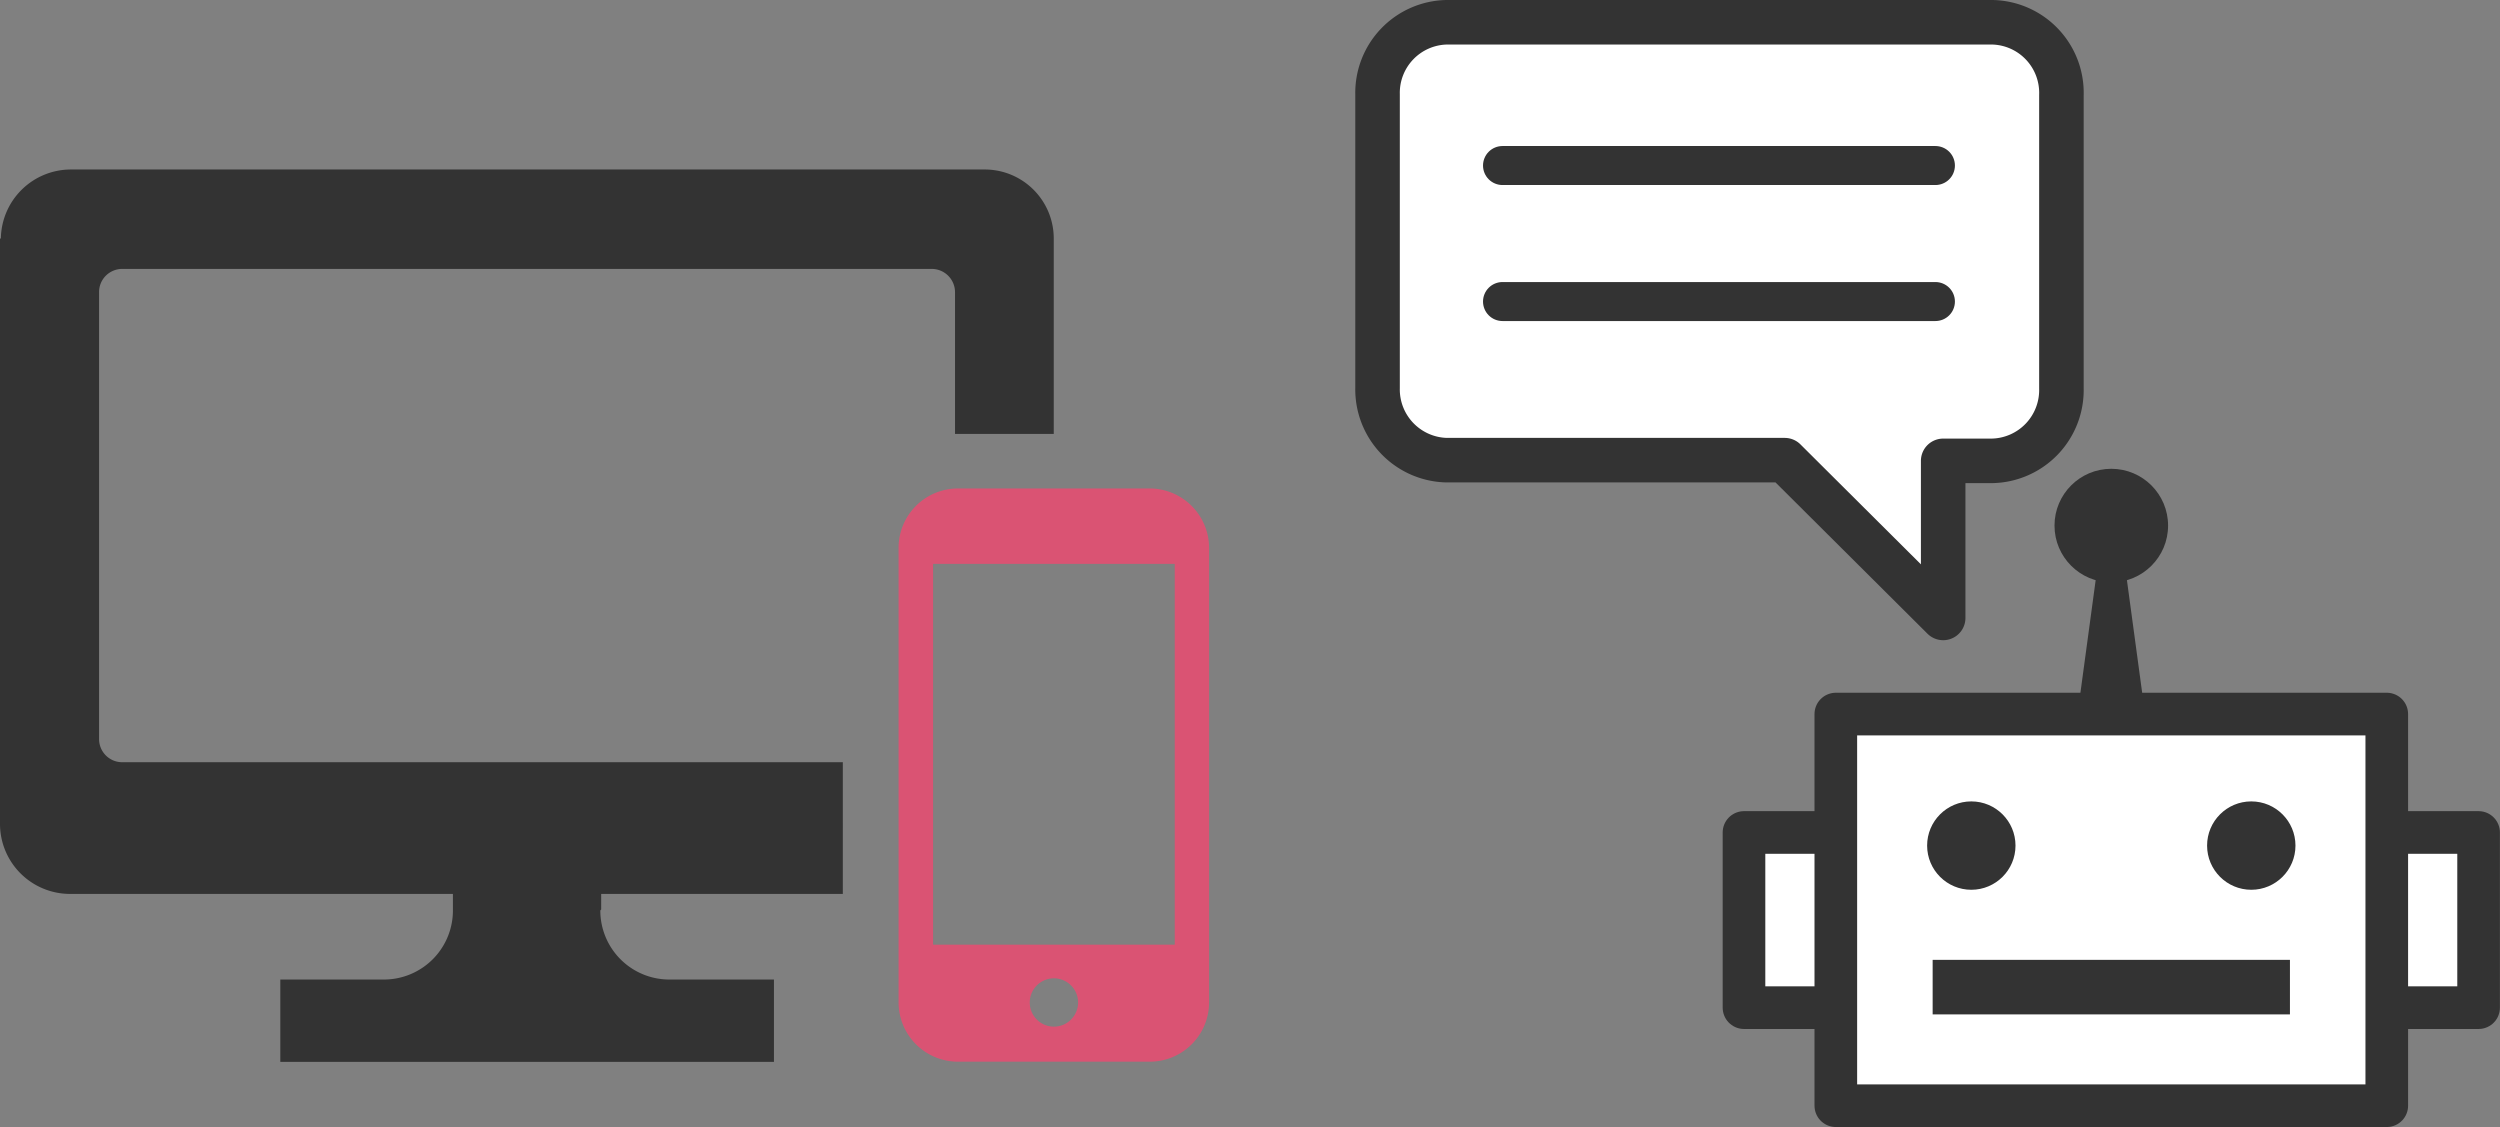 <svg id="レイヤー_1" data-name="レイヤー 1" xmlns="http://www.w3.org/2000/svg" width="144.84" height="65.3" viewBox="0 0 144.84 65.3"><rect x="0" y="0" width="144.84" height="65.3" fill="#808080" stroke="none"/><defs><style>.cls-1{fill:#333;}.cls-2{fill:#da5373;}.cls-3,.cls-4{fill:#fff;}.cls-3,.cls-4,.cls-5{stroke:#333;stroke-linecap:round;stroke-linejoin:round;}.cls-3{stroke-width:2.47px;}.cls-4{stroke-width:2.58px;}.cls-5{fill:none;stroke-width:2.26px;}</style></defs><path class="cls-1" d="M41.83,58.75v-.9h14V50.22H14.09a1.34,1.34,0,0,1-1.35-1.35V23a1.34,1.34,0,0,1,1.34-1.36H61A1.35,1.35,0,0,1,62.33,23h0v8.2h5.72V19.94a4,4,0,0,0-3.94-4.06h-53a4.06,4.06,0,0,0-4.06,4H7V53.79a4.06,4.06,0,0,0,4.06,4.06H33.24v.9a4,4,0,0,1-3.94,4.06H23.24v4.77h28.6V62.81h-6a4,4,0,0,1-4.06-4h0Z" transform="translate(-7 -6.06)"/><path class="cls-2" d="M73.61,34.36H62.51a3.44,3.44,0,0,0-3.45,3.45h0V64.13a3.44,3.44,0,0,0,3.44,3.44H73.61a3.44,3.44,0,0,0,3.44-3.44h0V37.81A3.45,3.45,0,0,0,73.61,34.36ZM68.06,65.54a1.4,1.4,0,1,1,1.4-1.4,1.4,1.4,0,0,1-1.4,1.4Zm7-26.81V60.79h-14V38.73Z" transform="translate(-7 -6.06)"/><circle class="cls-1" cx="122.32" cy="30.45" r="3.29"/><polygon class="cls-1" points="124.88 45.83 119.76 45.83 121.94 29.73 122.7 29.73 124.88 45.83"/><rect class="cls-3" x="101.04" y="48.23" width="8.91" height="10.15"/><rect class="cls-3" x="134.69" y="48.23" width="8.91" height="10.15"/><rect class="cls-3" x="106.36" y="41.37" width="31.92" height="22.69"/><circle class="cls-1" cx="114.21" cy="48.99" r="2.56"/><circle class="cls-1" cx="130.43" cy="48.99" r="2.56"/><rect class="cls-1" x="111.97" y="55.61" width="20.7" height="3.16"/><path class="cls-4" d="M122.43,7.35H90.81a4.09,4.09,0,0,0-4,4.18h0v17a4.1,4.1,0,0,0,4,4.19H110.4l9.18,9.14v-9.1h2.85a4.1,4.1,0,0,0,4-4.19v-17a4.09,4.09,0,0,0-4-4.22Z" transform="translate(-7 -6.06)"/><line class="cls-5" x1="87.05" y1="9.59" x2="112.13" y2="9.59"/><line class="cls-5" x1="87.05" y1="17.47" x2="112.13" y2="17.47"/></svg>
